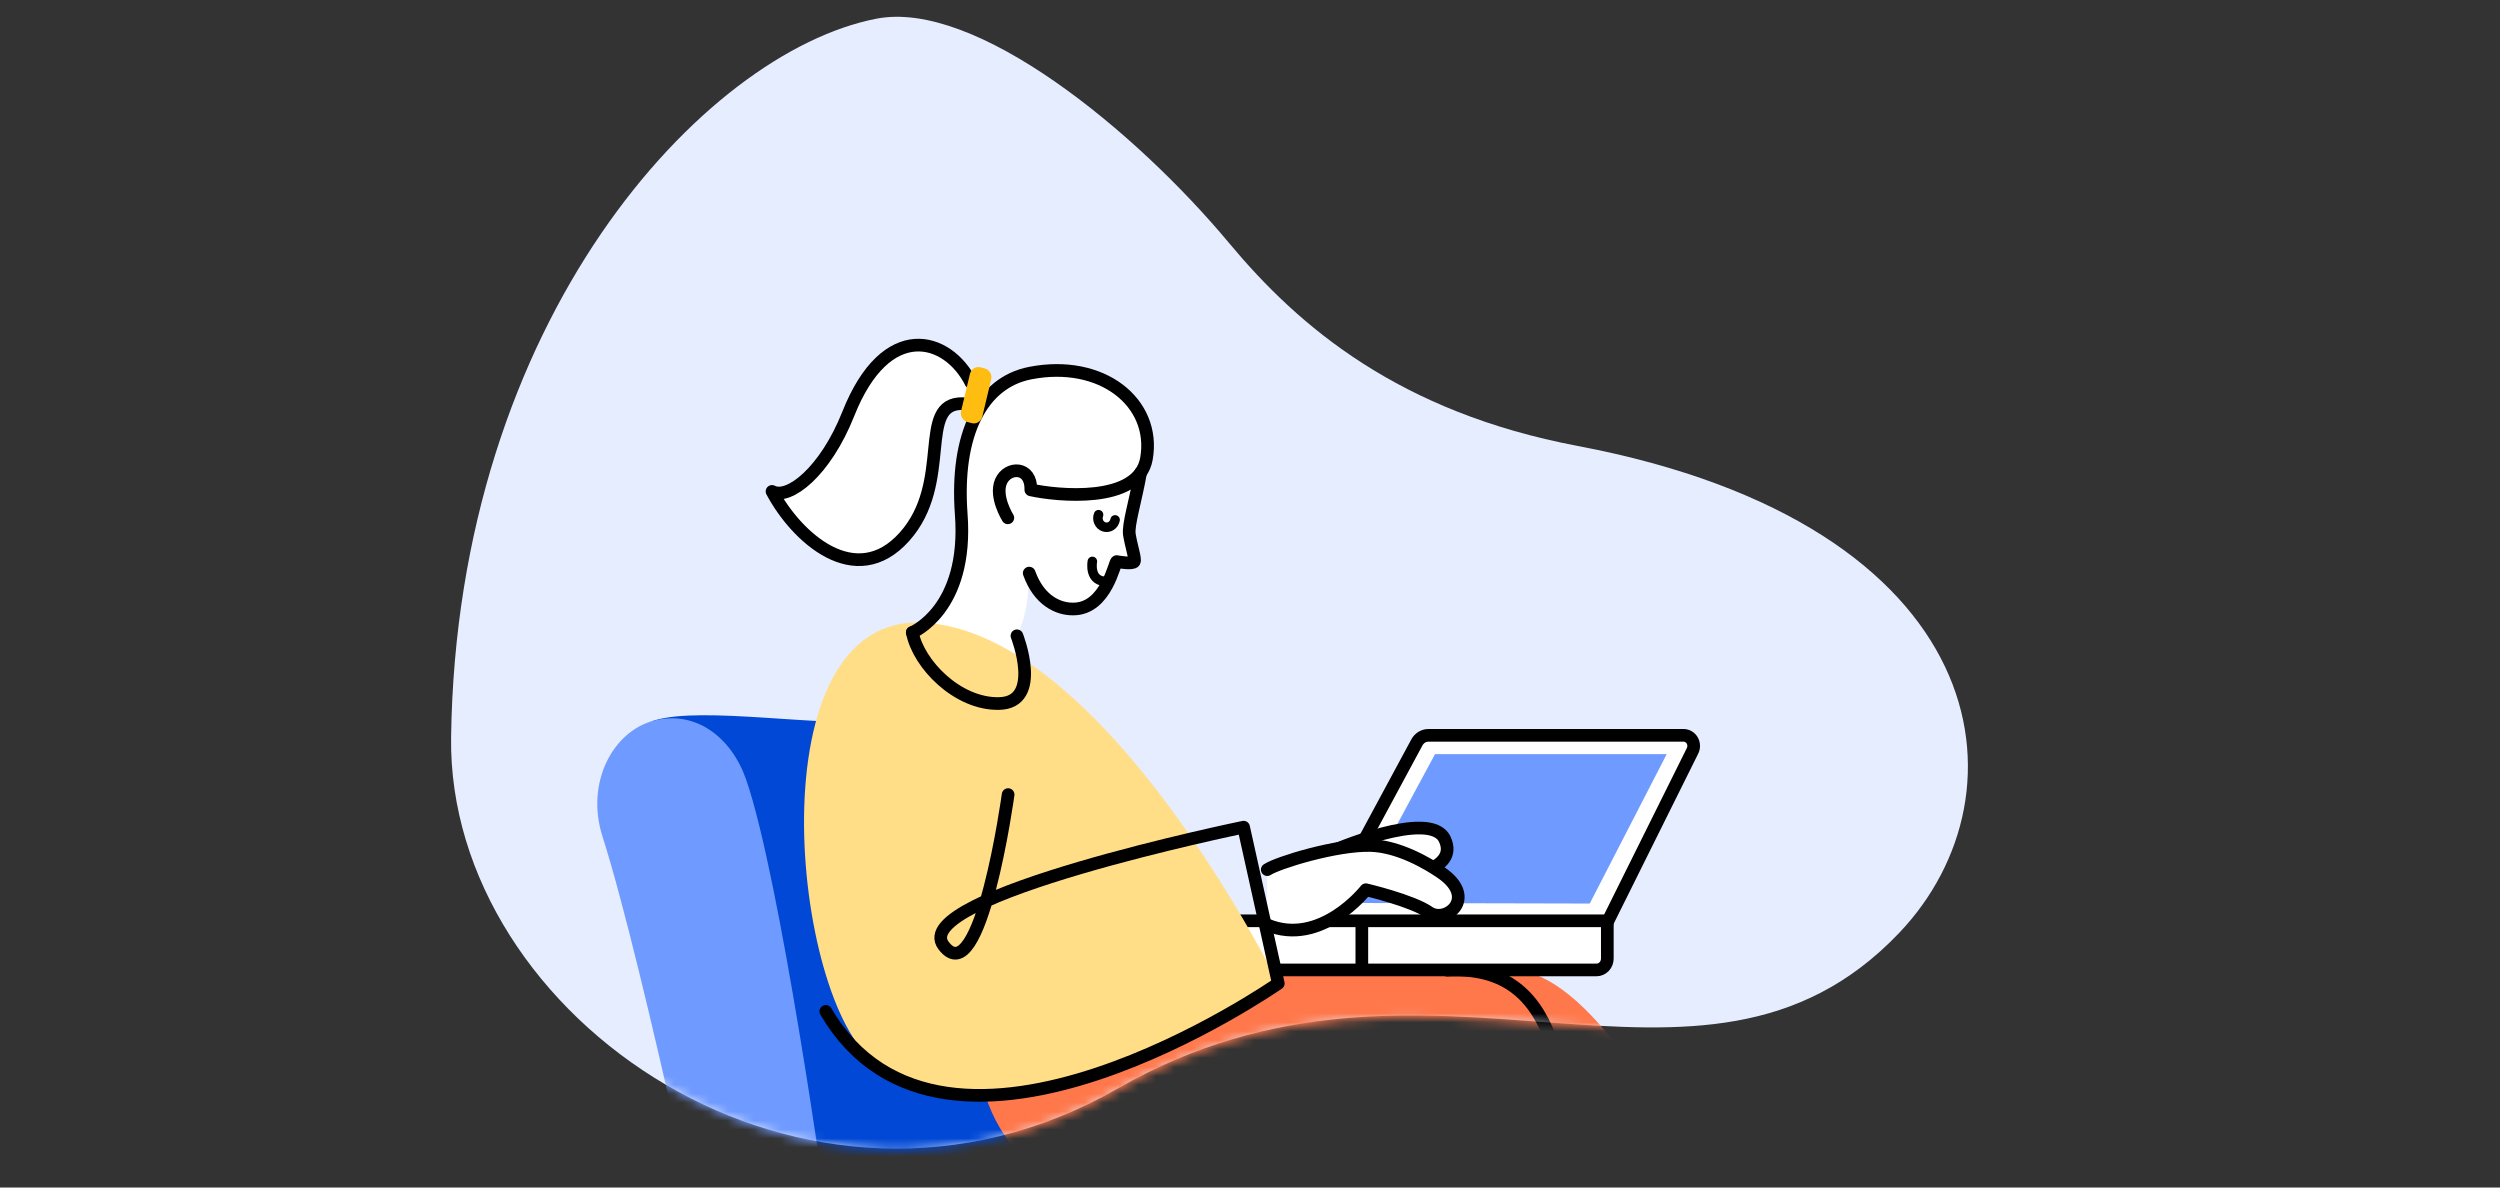 <svg width="280" height="133" viewBox="0 0 280 133" fill="none" xmlns="http://www.w3.org/2000/svg">
<rect x="0" y="0" width="280" height="133" fill="#333333" stroke="none"/>
<path d="M50.523 82.579C50.096 113.959 90.297 141.91 125.193 121.913C160.088 101.916 190.301 128.02 212.71 104.482C227.629 88.818 223.485 58.827 176.696 49.946C156.72 46.161 145.496 36.634 137.683 27.252C127.197 14.663 109.257 -0.08 98.145 2.096C78.769 5.874 51.158 35.741 50.523 82.579Z" fill="#E6EDFF"/>
<mask id="mask0_234_726" style="mask-type:alpha" maskUnits="userSpaceOnUse" x="50" y="2" width="171" height="127">
<path d="M50.744 82.856C50.319 114.153 90.414 142.03 125.216 122.086C160.019 102.142 190.152 128.177 212.502 104.701C227.381 89.079 223.249 59.167 176.584 50.31C156.66 46.535 145.466 37.033 137.673 27.675C127.215 15.12 109.323 0.416 98.241 2.587C78.916 6.355 51.378 36.142 50.744 82.856Z" fill="#FFDE87"/>
</mask>
<g mask="url(#mask0_234_726)">
<path d="M151.758 133.201L126.532 133.139L109.071 87.322C107.992 82.616 104.567 79.92 98.783 80.696C92.432 81.54 78.655 79.02 73.261 80.696C69.927 81.73 75.77 92.804 76.627 96.562L86.494 151.149H149.254C153.968 151.149 157.22 146.385 158.155 141.308C159.044 136.426 156.476 133.201 151.758 133.201Z" fill="#0048D5"/>
<path d="M135.287 133.201C124.581 132.829 92.477 134.82 92.477 134.82C92.477 134.82 87.396 98.373 83.572 87.322C81.894 82.502 77.865 79.544 73.284 80.697C68.698 81.849 65.531 87.617 67.482 93.7C72.159 108.323 81.041 151.149 81.041 151.149H133.177C137.891 151.149 142.559 147.3 143.225 142.189C143.865 137.259 141.184 133.406 135.287 133.201Z" fill="#6F9AFF"/>
<path d="M108.472 108.632C109.07 118.435 108.966 133.196 126.136 133.196C143.306 133.196 156.934 133.415 156.934 133.415C156.934 133.415 163.153 135.163 164.364 141.008C168.592 161.385 175.319 154.783 178.622 170.954C179.643 175.965 179.602 184.448 179.602 184.448L208.09 173.493C208.09 173.493 185.862 108.675 169.386 108.675C152.91 108.675 108.472 108.632 108.472 108.632Z" fill="#FF784B"/>
<path d="M141.801 133.229L156.685 133.41C156.685 133.41 162.464 114.877 158.046 114.858C144.137 114.796 153.223 130.619 141.801 133.229Z" fill="black"/>
<path d="M162.083 108.661C182.869 108.661 176.459 168.129 180.709 176.146C166.882 175.302 151.223 170.03 148.406 166.657C149.962 153.23 154.621 153.225 153.85 146.199C152.788 136.778 151.037 133.868 151.237 123.531C151.336 117.601 152.071 108.666 162.083 108.661Z" fill="#FF784B"/>
<path d="M162.083 108.661C174.227 108.018 175.987 119.497 175.928 138.159C175.869 156.822 179.339 172.635 181.721 174.321" stroke="black" stroke-width="1.419" stroke-linecap="round" stroke-linejoin="round"/>
<path d="M179.584 104.174C182.911 97.477 186.238 90.783 189.564 84.092C189.654 83.912 189.698 83.71 189.691 83.506C189.685 83.302 189.629 83.103 189.528 82.929C189.427 82.755 189.285 82.611 189.116 82.511C188.947 82.411 188.756 82.359 188.562 82.359H159.983C159.721 82.358 159.464 82.431 159.237 82.569C159.011 82.707 158.824 82.906 158.694 83.145L147.394 104.103L179.584 104.174Z" fill="white" stroke="black" stroke-width="1.419" stroke-linecap="round" stroke-linejoin="round"/>
<path d="M151.74 101.135L178.051 101.197C180.924 95.618 183.797 90.04 186.67 84.464H160.722L151.74 101.135Z" fill="#6F9AFF"/>
<path d="M129.843 103.126H180.02V107.361C180.02 107.528 179.988 107.693 179.928 107.847C179.867 108.002 179.777 108.142 179.665 108.26C179.552 108.378 179.419 108.472 179.272 108.536C179.125 108.6 178.968 108.632 178.809 108.632H129.843V103.126Z" fill="white" stroke="black" stroke-width="1.419" stroke-linecap="round" stroke-linejoin="round"/>
<path d="M152.525 103.255V108.366V103.255Z" fill="white"/>
<path d="M152.525 103.255V108.366" stroke="black" stroke-width="1.419" stroke-linecap="round" stroke-linejoin="round"/>
<path d="M102.684 71.065C103.394 70.623 104.051 70.092 104.639 69.484C106.067 67.936 107.065 66.007 107.524 63.906C107.901 62.425 107.923 60.572 107.951 56.885C107.982 52.813 107.792 53.108 107.951 51.827C108.173 50.017 108.599 46.535 111.235 44.124C112.707 42.856 114.496 42.061 116.388 41.833C118.232 41.53 120.118 41.666 121.905 42.233C123.265 42.662 125.026 43.215 126.473 44.953C127.478 46.082 128.102 47.526 128.251 49.064C128.357 50.437 128.066 51.812 127.416 53.008C127.005 55.053 126.594 57.093 126.182 59.129C126.169 59.77 126.236 60.411 126.382 61.034C126.6 61.963 126.885 62.391 126.699 62.691C126.559 62.915 126.141 63.087 124.853 62.763C124.595 63.856 124.132 64.884 123.492 65.787C123.075 66.373 122.236 67.559 121.151 67.936C119.396 68.545 116.91 67.069 115.141 64.273C115.228 65.457 115.168 66.648 114.964 67.817C114.769 68.942 114.443 70.038 113.993 71.079L114.17 73.852L102.684 71.065Z" fill="white"/>
<path d="M108.74 42.838C106.132 37.689 99.241 35.694 95.013 46.339C92.432 52.851 88.322 56.042 86.466 55.037C89.188 60.172 95.829 66.235 101.305 60.11C106.78 53.984 102.625 45.087 107.842 45.206" fill="white"/>
<path d="M108.74 42.838C106.132 37.689 99.241 35.694 95.013 46.339C92.432 52.851 88.322 56.042 86.466 55.037C89.188 60.172 95.829 66.235 101.305 60.11C106.78 53.984 102.625 45.087 107.842 45.206" stroke="black" stroke-width="1.419" stroke-linecap="round" stroke-linejoin="round"/>
<path d="M127.743 52.956C127.18 56.114 126.318 58.795 126.491 59.872C126.699 61.167 127.194 62.592 127.04 62.896C126.885 63.201 125.307 62.949 125.075 62.896C124.844 62.844 123.946 68.269 120.135 68.207C118.511 68.207 116.37 67.255 115.272 64.187" stroke="black" stroke-width="1.419" stroke-linecap="round" stroke-linejoin="round"/>
<path d="M97.953 118.911C88.717 112.243 84.275 68.569 103.519 69.741C123.932 70.98 143.167 110.142 143.167 110.142C143.167 110.142 113.109 129.829 97.953 118.911Z" fill="#FFDE87"/>
<path d="M148.96 95.419C148.96 95.419 160.173 90.499 161.811 93.99C163.449 97.482 157.125 98.139 157.125 98.139" fill="white"/>
<path d="M148.96 95.419C148.96 95.419 160.173 90.499 161.811 93.99C163.449 97.482 157.125 98.139 157.125 98.139" stroke="black" stroke-width="1.419" stroke-linecap="round" stroke-linejoin="round"/>
<path d="M141.933 97.4C143.08 96.629 149.703 94.581 153.528 94.695C156.653 94.79 159.924 96.7 161.48 97.786C165.526 100.616 161.933 103.502 160.046 102.183C158.159 100.863 152.979 99.649 152.979 99.649C152.979 99.649 147.939 106.112 141.914 103.583" fill="white"/>
<path d="M141.933 97.4C143.08 96.629 149.703 94.581 153.528 94.695C156.653 94.79 159.924 96.7 161.48 97.786C165.526 100.616 161.933 103.502 160.046 102.183C158.159 100.863 152.979 99.649 152.979 99.649C152.979 99.649 147.939 106.112 141.914 103.583" stroke="black" stroke-width="1.419" stroke-linecap="round" stroke-linejoin="round"/>
<path d="M112.877 57.995C112.877 57.995 111.376 55.613 112.115 53.913C112.855 52.212 115.526 52.17 115.454 54.866C118.316 55.504 127.521 56.466 128.405 51.36C129.494 45.092 123.415 40.209 115.368 41.791C109.924 42.862 107.003 48.65 107.656 57.571C108.472 68.269 102.171 70.837 102.171 70.837" stroke="black" stroke-width="1.419" stroke-linecap="round" stroke-linejoin="round"/>
<path d="M110.302 41.265L109.818 41.138C109.295 41 108.766 41.333 108.634 41.882L107.645 46.021C107.514 46.569 107.831 47.126 108.353 47.264L108.837 47.391C109.36 47.529 109.89 47.196 110.021 46.647L111.01 42.508C111.141 41.959 110.824 41.403 110.302 41.265Z" fill="#FFBD11"/>
<path d="M113.898 71.208C113.898 71.208 116.833 78.696 111.888 78.796C107.234 78.891 102.852 74.371 102.18 70.837" stroke="black" stroke-width="1.419" stroke-linecap="round" stroke-linejoin="round"/>
<path d="M123.039 57.647C122.987 57.779 122.962 57.921 122.966 58.063C122.97 58.205 123.002 58.345 123.06 58.474C123.118 58.603 123.202 58.717 123.305 58.81C123.408 58.902 123.528 58.971 123.658 59.012C123.788 59.053 123.925 59.065 124.06 59.047C124.194 59.029 124.324 58.981 124.44 58.907C124.556 58.833 124.656 58.735 124.733 58.618C124.811 58.501 124.864 58.368 124.89 58.228" stroke="black" stroke-width="1.067" stroke-linecap="round" stroke-linejoin="round"/>
<path d="M122.344 62.877C122.344 62.877 121.891 65.259 124.077 65.107" stroke="black" stroke-width="1.067" stroke-linecap="round" stroke-linejoin="round"/>
<path d="M92.491 113.276C105.878 136.14 143.167 110.142 143.167 110.142L139.283 92.642C139.283 92.642 101.527 100.411 105.678 105.898C109.829 111.385 112.909 88.994 112.909 88.994" stroke="black" stroke-width="1.419" stroke-linecap="round" stroke-linejoin="round"/>
</g>
</svg>
